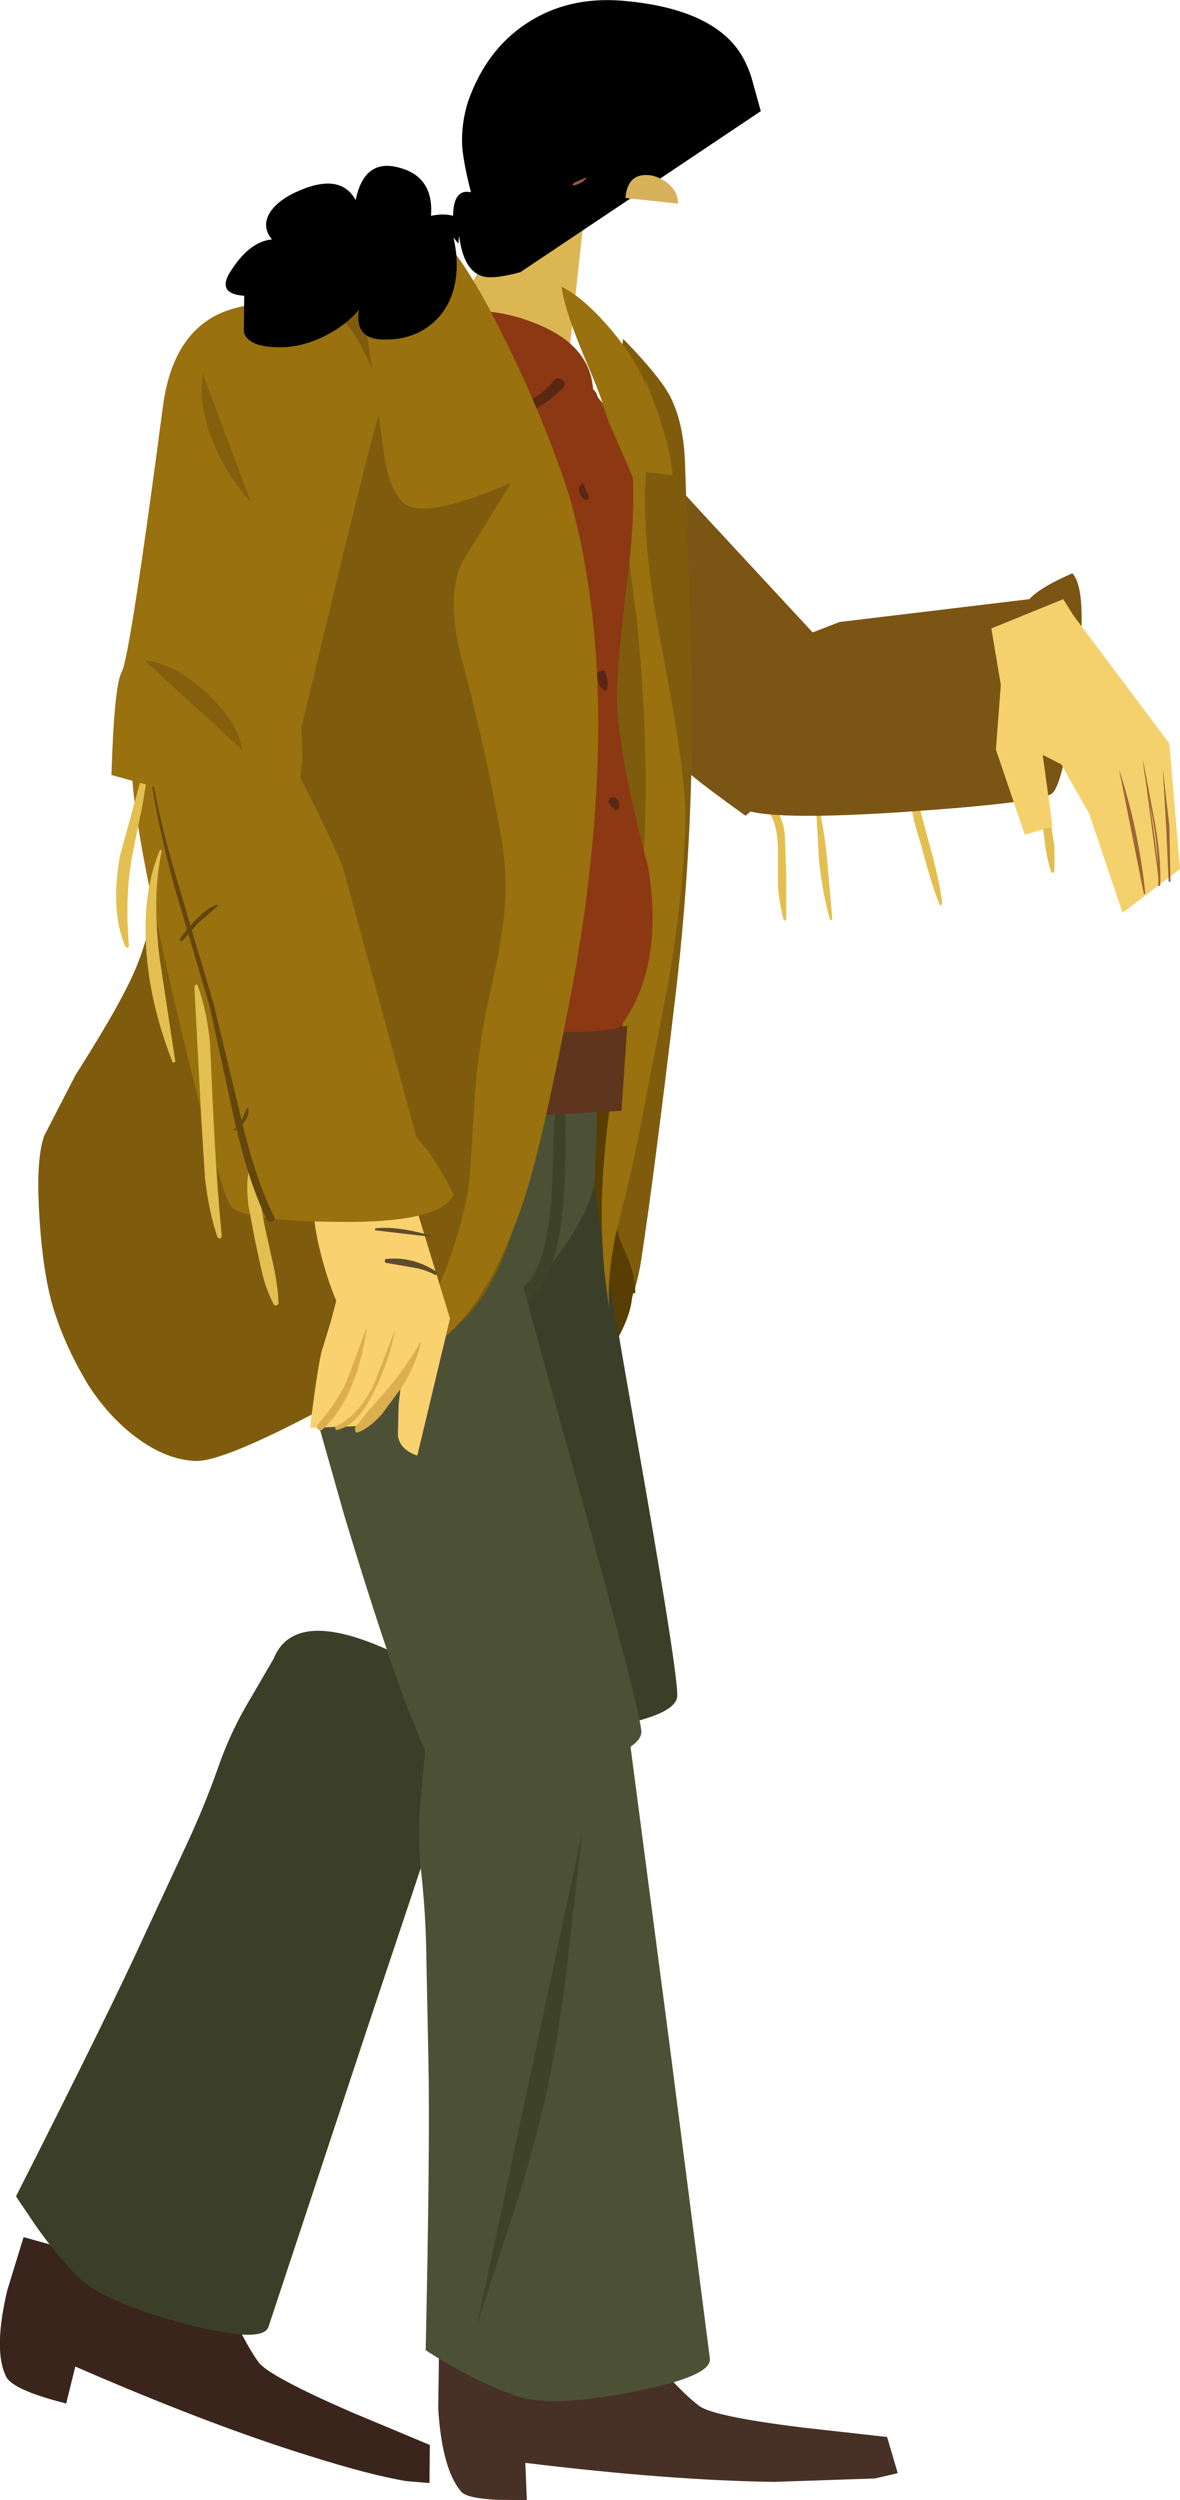 <?xml version="1.0" encoding="UTF-8" standalone="no"?>
<svg xmlns:xlink="http://www.w3.org/1999/xlink" height="328.4px" width="155.1px" xmlns="http://www.w3.org/2000/svg">
  <g transform="matrix(1.0, 0.0, 0.0, 1.0, 82.8, -48.55)">
    <path d="M18.8 156.2 Q19.45 157.8 19.45 160.15 L19.45 164.85 Q19.65 167.4 20.2 169.35 L20.4 169.5 20.55 169.2 20.55 163.6 20.35 158.05 Q19.85 154.15 16.75 153.1 16.6 153.1 16.6 153.25 L16.65 153.55 Q18.15 154.75 18.8 156.2" fill="#e2bf50" fill-rule="evenodd" stroke="none"/>
    <path d="M24.55 153.5 L24.45 153.4 Q24.35 153.4 24.4 153.55 L24.85 161.6 Q25.35 166.15 26.3 169.35 L26.5 169.4 26.6 169.25 25.9 161.3 Q25.45 156.65 24.55 153.5" fill="#e2bf50" fill-rule="evenodd" stroke="none"/>
    <path d="M37.1 152.1 L36.9 152.05 Q36.8 152.05 36.8 152.2 36.75 153.9 37.3 156.05 37.45 156.95 38.3 159.65 39.75 165.15 40.7 167.35 40.75 167.6 40.9 167.45 L41.05 167.15 Q40.65 164.0 39.25 159.05 L38.3 155.5 Q37.75 153.35 37.1 152.1" fill="#e2bf50" fill-rule="evenodd" stroke="none"/>
    <path d="M54.3 149.6 L54.15 149.5 54.05 149.65 Q53.55 152.15 54.25 157.0 L54.65 160.1 Q54.95 161.85 55.35 163.05 L55.6 163.25 55.8 162.95 55.8 159.8 55.3 156.6 54.9 153.05 Q54.7 150.85 54.3 149.6" fill="#e2bf50" fill-rule="evenodd" stroke="none"/>
    <path d="M30.25 147.55 L30.15 147.55 30.05 147.7 31.2 150.75 32.55 153.2 32.7 153.15 32.7 152.95 31.3 150.3 30.25 147.55" fill="#63460b" fill-rule="evenodd" stroke="none"/>
    <path d="M50.1 150.85 L50.2 150.8 Q50.15 150.0 49.65 149.3 49.2 148.55 48.6 148.4 48.35 148.45 48.55 148.6 L49.45 149.55 Q50.05 150.2 50.1 150.85" fill="#63460b" fill-rule="evenodd" stroke="none"/>
    <path d="M27.55 130.25 L19.95 133.2 Q12.25 136.65 11.6 139.4 L11.7 145.65 Q12.15 152.35 14.05 154.35 16.05 156.5 35.3 155.25 53.85 154.0 55.45 152.8 57.0 151.65 58.6 139.2 60.35 126.2 58.15 123.85 53.9 125.7 52.5 127.25 L27.55 130.25" fill="#7a5513" fill-rule="evenodd" stroke="none"/>
    <path d="M-22.75 100.4 Q-27.0 107.05 -27.45 111.0 -28.1 117.4 -21.25 123.35 3.65 145.05 4.7 147.05 5.7 148.95 15.2 155.7 L23.9 148.2 Q32.45 140.2 31.25 137.95 30.05 135.65 26.85 133.3 L23.95 131.55 9.4 115.85 Q-5.2 100.0 -5.6 98.95 L-12.65 97.2 Q-20.1 96.25 -22.75 100.4" fill="#7a5513" fill-rule="evenodd" stroke="none"/>
    <path d="M48.75 138.5 L48.1 147.0 51.9 158.2 55.55 157.1 54.25 147.7 56.7 148.95 60.35 155.4 64.75 168.45 72.3 162.7 70.9 146.2 58.3 129.4 56.95 127.25 47.5 131.1 48.75 138.5" fill="#f4d16c" fill-rule="evenodd" stroke="none"/>
    <path d="M64.3 149.65 Q65.85 154.95 67.65 166.0 L64.3 149.65" fill="#9e6633" fill-rule="evenodd" stroke="none"/>
    <path d="M67.55 166.0 L64.3 149.65 Q66.85 157.45 67.75 165.95 L67.55 166.0" fill="#9e6633" fill-rule="evenodd" stroke="none"/>
    <path d="M67.45 148.45 Q69.6 162.0 69.6 164.9 L67.45 148.45" fill="#9e6633" fill-rule="evenodd" stroke="none"/>
    <path d="M69.7 164.9 L69.45 164.95 Q69.5 160.4 68.7 156.05 67.45 149.7 67.45 148.45 L69.05 156.9 Q69.85 161.55 69.7 164.9" fill="#9e6633" fill-rule="evenodd" stroke="none"/>
    <path d="M70.05 149.7 Q70.55 152.95 70.95 164.3 L70.05 149.7" fill="#9e6633" fill-rule="evenodd" stroke="none"/>
    <path d="M70.05 149.7 L70.9 157.0 71.05 164.25 Q71.1 164.45 70.8 164.35 L70.5 157.5 70.05 149.7" fill="#9e6633" fill-rule="evenodd" stroke="none"/>
    <path d="M5.2 100.45 Q3.7 97.75 -0.9 93.05 L-18.5 240.4 Q-8.15 231.95 -5.6 229.1 0.2 222.5 1.5 213.95 3.2 202.75 5.95 179.65 8.75 156.15 8.0 132.7 L7.25 109.6 Q7.1 104.05 5.2 100.45" fill="#7f5c0d" fill-rule="evenodd" stroke="none"/>
    <path d="M-16.0 88.9 Q-20.65 82.7 -29.15 87.85 -36.2 92.1 -40.0 99.05 -46.7 110.35 -46.95 131.05 -47.1 142.8 -45.45 164.9 -43.9 207.4 -27.65 228.45 -21.6 236.25 -17.8 237.7 -12.35 239.75 -7.05 232.35 L-2.4 225.7 Q0.3 221.4 0.3 218.4 L0.7 218.4 Q0.7 215.75 -0.7 212.85 -2.05 209.9 -2.05 207.2 L-0.75 184.5 Q0.1 170.5 -0.05 161.85 -0.35 150.3 -3.15 136.9 -5.0 127.8 -9.4 112.6 L-12.0 100.3 Q-13.7 92.15 -16.0 88.9" fill="#593e03" fill-rule="evenodd" stroke="none"/>
    <path d="M-4.95 201.45 L-36.35 203.1 -29.8 239.35 Q-22.6 275.7 -19.3 276.3 L-4.8 275.75 Q5.75 274.15 6.2 271.5 6.55 269.45 0.6 235.8 -5.25 202.4 -4.95 201.45" fill="#3c3f27" fill-rule="evenodd" stroke="none"/>
    <path d="M-36.7 365.35 Q-47.45 360.65 -48.8 358.85 -50.2 356.95 -52.0 353.15 L-53.45 349.7 -79.7 342.4 -81.85 349.4 Q-83.65 357.05 -82.1 360.5 -81.5 362.4 -74.1 364.25 L-72.9 359.4 Q-55.45 367.0 -42.25 371.1 -34.0 373.7 -29.35 374.45 L-26.35 374.7 -26.3 369.7 -36.7 365.35" fill="#3a251c" fill-rule="evenodd" stroke="none"/>
    <path d="M-20.3 272.05 L-23.8 269.7 Q-28.15 267.0 -31.95 265.2 -44.15 259.75 -46.85 266.45 L-49.85 271.6 Q-52.55 276.05 -54.25 281.05 -56.05 286.1 -58.4 291.1 L-63.7 302.5 Q-68.25 312.5 -80.7 337.05 L-78.1 340.9 Q-75.05 345.2 -72.35 347.8 -69.05 350.95 -58.75 353.7 -48.2 356.5 -47.5 354.15 L-34.3 314.3 Q-21.35 275.65 -20.3 272.05" fill="#3c3f27" fill-rule="evenodd" stroke="none"/>
    <path d="M-4.6 202.75 L-4.0 184.7 -53.35 177.15 -53.0 181.45 Q-53.0 186.25 -55.15 188.75 -57.65 191.65 -57.65 199.5 -57.65 206.95 -55.75 212.55 -54.2 217.1 -42.35 219.35 -35.65 220.65 -22.65 221.25 -15.35 221.75 -9.5 213.5 -4.6 206.8 -4.6 202.75" fill="#4c5136" fill-rule="evenodd" stroke="none"/>
    <path d="M-8.45 189.4 L-8.55 189.15 Q-8.75 189.15 -8.8 189.3 -9.8 192.6 -10.0 197.5 L-10.3 205.85 Q-10.85 212.55 -12.4 215.45 -13.55 217.5 -14.9 218.2 L-16.55 218.7 -18.15 219.15 -18.35 219.55 -18.15 219.9 -14.8 220.05 Q-13.2 219.4 -12.05 217.95 -9.95 215.45 -9.1 209.65 -8.5 205.6 -8.5 198.7 L-8.45 193.3 -8.55 191.3 -8.45 189.4" fill="#3e4227" fill-rule="evenodd" stroke="none"/>
    <path d="M-18.9 81.8 Q-18.9 82.6 -22.05 88.0 L-25.1 93.3 -8.7 101.5 -6.1 77.6 -18.9 81.8" fill="#ddb654" fill-rule="evenodd" stroke="none"/>
    <path d="M2.0 98.4 L2.25 99.6 Q1.15 96.25 -2.4 91.95 -6.05 87.65 -9.0 86.2 -8.55 89.55 -5.3 97.1 -2.3 104.15 -1.95 108.15 L-0.4 119.95 0.95 130.3 Q2.2 143.25 2.05 153.7 1.95 165.55 0.05 177.05 -2.85 193.9 -3.3 199.8 -4.35 210.65 -2.7 220.45 -3.05 216.6 -1.85 210.55 0.4 201.7 1.05 198.2 L5.15 177.05 Q7.15 165.05 7.3 155.65 7.25 149.4 4.05 133.0 1.35 118.55 2.15 110.55 L3.9 110.75 5.6 110.95 Q5.3 106.5 2.0 98.4" fill="#99710e" fill-rule="evenodd" stroke="none"/>
    <path d="M-16.5 207.35 L-47.6 212.1 -37.55 247.6 Q-26.8 283.15 -23.5 283.4 -18.8 283.85 -9.15 281.4 1.35 278.75 1.5 276.1 1.6 274.05 -7.55 241.05 -16.65 208.4 -16.5 207.35" fill="#4c5136" fill-rule="evenodd" stroke="none"/>
    <path d="M-13.75 372.05 Q5.1 374.35 18.9 374.55 L32.2 374.1 35.2 373.4 33.8 368.65 22.6 367.4 Q11.0 365.95 9.15 364.6 7.3 363.25 4.5 360.1 L2.1 357.2 -25.1 357.7 -25.2 364.95 Q-24.7 372.8 -22.25 375.75 -21.6 376.7 -17.5 376.9 L-13.55 376.95 -13.75 372.05" fill="#473025" fill-rule="evenodd" stroke="none"/>
    <path d="M-4.5 100.05 L-4.85 99.65 Q-5.25 94.15 -11.65 91.35 -17.25 88.85 -23.45 89.45 -29.95 90.5 -36.2 94.55 -42.2 98.5 -45.9 104.1 -50.85 111.5 -54.6 123.65 -56.8 131.05 -59.75 144.55 -61.75 153.35 -61.7 165.0 -61.55 173.1 -59.6 176.7 -57.25 180.45 -50.4 183.95 -36.8 190.25 -26.25 191.65 -11.25 193.65 -2.85 185.25 4.8 177.3 2.4 162.45 -1.95 146.05 -1.7 139.0 -1.5 134.3 -0.4 125.15 0.6 117.8 0.4 111.3 L-4.5 100.05" fill="#8c3813" fill-rule="evenodd" stroke="none"/>
    <path d="M-25.55 79.9 Q-25.55 79.45 -26.0 79.4 -26.4 79.35 -26.5 79.8 -27.55 85.45 -26.55 91.5 -25.5 98.35 -22.95 100.8 -19.85 103.95 -15.7 103.3 -12.0 102.8 -8.75 99.45 -8.25 98.95 -8.9 98.45 -9.55 97.95 -10.0 98.55 -11.5 100.4 -13.65 101.4 -15.95 102.5 -18.1 102.1 -22.4 101.3 -24.1 96.05 -25.25 92.55 -25.5 88.05 -25.8 84.85 -25.55 79.9" fill="#5b2715" fill-rule="evenodd" stroke="none"/>
    <path d="M-6.1 112.15 Q-6.25 111.9 -6.4 112.15 -6.9 112.6 -6.6 113.35 -6.35 114.1 -5.75 114.25 L-5.5 114.15 -5.4 113.85 -5.8 112.85 -6.1 112.15" fill="#5b2715" fill-rule="evenodd" stroke="none"/>
    <path d="M-3.2 136.95 Q-3.35 136.55 -3.75 136.65 -4.25 136.7 -4.3 137.1 -4.3 138.65 -3.4 139.2 L-3.1 139.25 -3.0 139.05 Q-2.8 138.1 -3.2 136.95" fill="#5b2715" fill-rule="evenodd" stroke="none"/>
    <path d="M-2.6 154.25 L-2.35 154.55 -1.95 154.95 -1.55 154.9 Q-1.25 154.3 -1.55 153.75 -1.9 153.15 -2.5 153.3 L-2.9 153.85 -2.8 154.0 -2.6 154.25" fill="#5b2715" fill-rule="evenodd" stroke="none"/>
    <path d="M-0.35 183.25 Q-8.3 185.6 -30.55 181.35 -41.7 179.2 -51.25 176.6 L-52.85 183.75 -43.55 189.0 -32.65 192.45 -24.9 193.95 -17.0 195.3 -1.1 194.45 -0.35 183.25" fill="#60351d" fill-rule="evenodd" stroke="none"/>
    <path d="M-23.6 84.05 L-23.3 84.85 Q-26.3 78.7 -38.35 85.6 -47.1 90.6 -52.8 96.55 -58.45 102.85 -59.5 105.6 -60.45 108.1 -60.65 116.7 -60.9 127.1 -61.6 142.75 L-62.55 164.85 Q-62.7 171.7 -66.3 178.6 -68.3 182.55 -72.9 189.8 L-77.0 197.75 Q-78.0 200.65 -77.7 206.95 -77.35 214.4 -76.1 219.3 -74.6 224.85 -71.15 230.55 -68.45 234.7 -64.9 237.35 -60.95 240.3 -57.1 240.45 -53.55 240.6 -40.1 233.45 -26.55 226.3 -21.65 221.65 -15.6 215.55 -13.15 200.3 -11.45 183.1 -10.4 176.55 -6.75 150.45 -6.95 130.5 -6.75 124.2 -8.1 117.95 -9.4 111.25 -12.2 106.1 L-17.25 94.6 Q-19.95 88.2 -23.6 84.05" fill="#7f5c0d" fill-rule="evenodd" stroke="none"/>
    <path d="M-34.3 78.85 Q-35.75 82.6 -34.9 90.3 L-33.15 102.1 -32.2 109.15 Q-31.15 114.0 -29.25 114.95 -26.3 116.55 -15.6 111.95 L-22.15 122.55 Q-24.1 127.05 -22.25 134.6 -18.95 146.8 -16.9 158.65 -15.95 163.95 -16.65 169.8 -17.05 173.2 -18.75 180.65 -19.75 185.25 -20.35 191.85 L-21.05 203.2 Q-21.65 208.45 -24.2 215.25 L-28.95 227.05 Q-19.65 223.35 -13.95 206.2 -11.45 198.65 -7.4 177.3 -0.65 139.35 -8.0 113.6 -11.3 103.4 -16.8 92.4 -24.0 77.85 -28.55 77.35 L-31.75 77.5 Q-33.3 78.1 -32.85 79.0 L-34.3 78.85" fill="#99710e" fill-rule="evenodd" stroke="none"/>
    <path d="M-48.65 177.45 Q-44.0 183.6 -35.1 190.0 L-54.6 160.6 Q-54.8 169.3 -48.65 177.45" fill="#63460b" fill-rule="evenodd" stroke="none"/>
    <path d="M-47.9 190.1 L-36.7 197.25 -57.45 181.15 Q-54.4 185.45 -47.9 190.1" fill="#63460b" fill-rule="evenodd" stroke="none"/>
    <path d="M-29.7 201.95 L-34.5 200.55 Q-39.65 199.85 -41.0 203.25 -42.35 206.65 -40.6 213.35 -39.75 216.7 -38.6 219.4 L-39.25 221.9 -40.35 225.5 Q-40.9 226.85 -42.05 236.1 L-35.2 235.85 -30.1 230.4 -30.4 233.0 -30.5 237.05 Q-30.3 238.95 -27.95 239.75 L-23.65 221.75 -29.7 201.95" fill="#f9d16e" fill-rule="evenodd" stroke="none"/>
    <path d="M-27.45 224.85 L-27.55 224.85 Q-29.25 227.9 -32.25 231.5 L-34.3 233.75 -36.15 236.1 -36.1 236.55 Q-35.95 236.8 -35.65 236.65 -34.15 236.05 -32.6 234.3 L-30.3 231.2 Q-28.3 228.35 -27.45 224.85" fill="#dbaf4d" fill-rule="evenodd" stroke="none"/>
    <path d="M-30.9 223.4 L-30.95 223.4 -33.7 230.5 Q-35.7 234.5 -38.65 235.9 L-38.75 236.2 Q-38.65 236.45 -38.4 236.35 -35.8 235.75 -33.65 231.35 -31.55 227.05 -30.9 223.4" fill="#dbaf4d" fill-rule="evenodd" stroke="none"/>
    <path d="M-34.6 223.15 L-34.7 223.15 -35.95 226.55 -37.2 229.85 Q-38.55 232.9 -41.05 235.65 -41.3 236.0 -41.0 236.3 -40.65 236.55 -40.4 236.3 -36.0 232.25 -34.6 223.15" fill="#dbaf4d" fill-rule="evenodd" stroke="none"/>
    <path d="M-33.5 209.9 L-33.5 210.15 -26.25 211.0 Q-26.05 211.1 -26.15 210.85 -30.7 209.55 -33.5 209.9" fill="#5e4d2a" fill-rule="evenodd" stroke="none"/>
    <path d="M-31.95 213.9 Q-32.2 213.9 -32.2 214.1 -32.3 214.45 -31.95 214.45 L-28.75 215.0 Q-26.85 215.3 -25.65 216.0 -25.5 216.1 -25.4 215.85 -25.25 215.6 -25.5 215.55 -28.5 213.6 -31.95 213.9" fill="#5e4d2a" fill-rule="evenodd" stroke="none"/>
    <path d="M-57.15 142.2 Q-63.65 144.15 -65.15 147.25 -66.7 150.6 -60.3 178.2 -54.1 204.8 -52.45 206.95 -50.85 208.95 -38.15 209.05 -24.95 209.2 -23.15 205.45 -25.0 201.85 -26.7 199.5 L-28.05 198.0 -37.75 162.4 Q-39.95 157.25 -42.7 151.95 -48.15 141.35 -51.0 141.0 L-57.15 142.2" fill="#99710e" fill-rule="evenodd" stroke="none"/>
    <path d="M-63.3 149.05 L-63.55 148.85 -63.75 149.0 -67.0 160.85 Q-68.35 167.95 -66.35 172.85 L-66.05 173.05 Q-65.85 173.0 -65.85 172.75 -66.45 165.9 -65.3 160.35 L-64.15 154.7 Q-63.55 151.5 -63.3 149.05" fill="#e2bf50" fill-rule="evenodd" stroke="none"/>
    <path d="M-61.55 160.35 L-61.65 160.15 -61.8 160.25 Q-64.25 166.1 -63.5 174.25 -62.9 181.0 -60.1 188.1 L-59.75 188.05 -61.85 174.2 Q-62.8 166.2 -61.55 160.35" fill="#e2bf50" fill-rule="evenodd" stroke="none"/>
    <path d="M-56.8 178.05 Q-56.9 177.8 -57.05 177.85 L-57.25 178.15 -56.35 195.45 -55.85 203.35 Q-55.35 207.75 -54.2 211.1 L-53.85 211.25 -53.65 211.0 Q-54.4 203.1 -54.85 193.1 L-55.2 185.45 Q-55.65 181.2 -56.8 178.05" fill="#e2bf50" fill-rule="evenodd" stroke="none"/>
    <path d="M-49.7 202.5 L-49.95 202.35 -50.15 202.55 Q-50.45 204.4 -50.15 206.85 L-49.35 211.15 -48.4 215.55 Q-47.8 218.05 -46.85 219.8 -46.75 220.1 -46.45 220.0 -46.15 219.9 -46.2 219.65 -46.25 217.65 -46.85 214.8 L-47.95 209.9 -48.65 206.15 Q-49.05 203.9 -49.7 202.5" fill="#e2bf50" fill-rule="evenodd" stroke="none"/>
    <path d="M-62.95 149.6 L-63.1 149.65 Q-62.25 156.35 -59.8 165.3 L-55.25 180.7 -52.15 194.95 Q-50.25 203.6 -47.75 208.7 -47.5 209.15 -47.0 209.0 -46.55 208.75 -46.8 208.3 -49.35 203.2 -51.3 194.6 L-54.7 180.5 -59.25 165.1 Q-61.95 156.2 -62.95 149.6" fill="#63460b" fill-rule="evenodd" stroke="none"/>
    <path d="M-59.2 171.9 L-59.1 172.15 -58.85 172.15 -56.65 169.7 -54.2 167.6 Q-54.15 167.55 -54.25 167.45 -54.25 167.3 -54.4 167.4 -56.4 168.15 -59.2 171.9" fill="#63460b" fill-rule="evenodd" stroke="none"/>
    <path d="M-52.1 196.9 L-52.1 197.05 Q-51.25 196.75 -50.7 195.95 -50.05 195.15 -50.15 194.3 -50.1 194.15 -50.2 194.1 L-50.35 194.15 -51.05 195.7 Q-51.5 196.7 -52.1 196.9" fill="#63460b" fill-rule="evenodd" stroke="none"/>
    <path d="M-32.5 101.5 Q-33.25 98.15 -34.95 94.75 -38.3 87.95 -43.2 88.05 -51.1 88.15 -54.55 90.05 -60.25 93.1 -61.4 102.05 -65.75 135.0 -66.8 136.8 -67.8 138.65 -68.15 150.35 L-57.0 153.4 Q-45.65 156.05 -44.45 153.75 -43.15 151.5 -43.05 147.6 L-43.2 144.2 -38.2 123.4 Q-33.1 102.45 -32.5 101.5" fill="#99710e" fill-rule="evenodd" stroke="none"/>
    <path d="M-56.15 97.65 Q-56.75 101.95 -54.7 106.85 -52.9 111.15 -49.85 114.45 L-56.15 97.65" fill="#845f0d" fill-rule="evenodd" stroke="none"/>
    <path d="M-63.85 135.25 L-50.95 147.05 Q-51.6 143.25 -55.75 139.5 -59.8 135.75 -63.85 135.25" fill="#845f0d" fill-rule="evenodd" stroke="none"/>
    <path d="M-0.65 272.45 L-4.85 271.85 -14.1 271.4 Q-27.4 271.75 -26.95 279.0 L-27.5 284.95 Q-28.0 290.1 -27.35 295.3 -26.8 300.6 -26.75 306.2 L-26.5 318.7 Q-26.25 329.8 -26.85 357.25 -20.3 361.5 -14.6 363.35 -10.3 364.8 0.25 362.75 10.9 360.7 10.5 358.3 L5.15 316.65 -0.65 272.45" fill="#4c5136" fill-rule="evenodd" stroke="none"/>
    <path d="M-8.0 304.4 L-6.25 289.1 -20.1 353.95 -14.6 337.0 Q-11.7 327.55 -10.25 319.85 -9.05 313.75 -8.0 304.4" fill="#3e4227" fill-rule="evenodd" stroke="none"/>
    <path d="M17.2 63.15 L15.95 58.65 Q15.1 56.1 13.75 54.5 9.6 49.55 -0.95 48.65 -8.15 48.05 -13.55 51.6 -18.85 55.05 -21.25 61.8 -22.2 64.75 -22.05 67.8 -21.85 70.1 -20.9 73.8 -23.2 73.3 -23.25 76.9 -24.45 76.55 -26.15 76.9 -25.75 71.75 -30.4 70.55 -34.95 69.35 -36.05 74.85 -38.1 71.05 -44.05 73.85 -46.45 75.0 -47.4 76.6 -48.4 78.4 -47.05 80.0 -49.85 80.25 -52.2 83.75 -54.65 87.15 -50.7 87.4 L-50.75 92.2 Q-50.15 94.05 -46.55 94.15 -43.6 94.3 -40.45 92.85 -37.4 91.4 -35.6 89.2 -36.3 93.25 -32.1 93.15 -28.5 93.15 -26.0 91.05 -23.65 89.05 -23.0 85.8 -22.45 82.9 -23.2 79.75 L-22.55 80.55 -22.45 79.5 Q-21.9 84.1 -19.35 84.85 -17.9 85.25 -14.4 84.3 L17.2 63.15" fill="#000000" fill-rule="evenodd" stroke="none"/>
    <path d="M-7.35 72.55 L-7.55 72.8 Q-7.5 72.95 -7.35 72.9 -6.4 72.7 -5.8 72.05 -5.6 71.9 -5.85 71.9 L-7.35 72.55" fill="#9b5643" fill-rule="evenodd" stroke="none"/>
    <path d="M6.35 75.3 L6.3 74.95 Q6.2 73.6 4.9 72.55 3.95 71.85 2.85 71.6 -0.3 71.1 -0.6 74.55 L6.35 75.3" fill="#d8b15b" fill-rule="evenodd" stroke="none"/>
  </g>
</svg>
